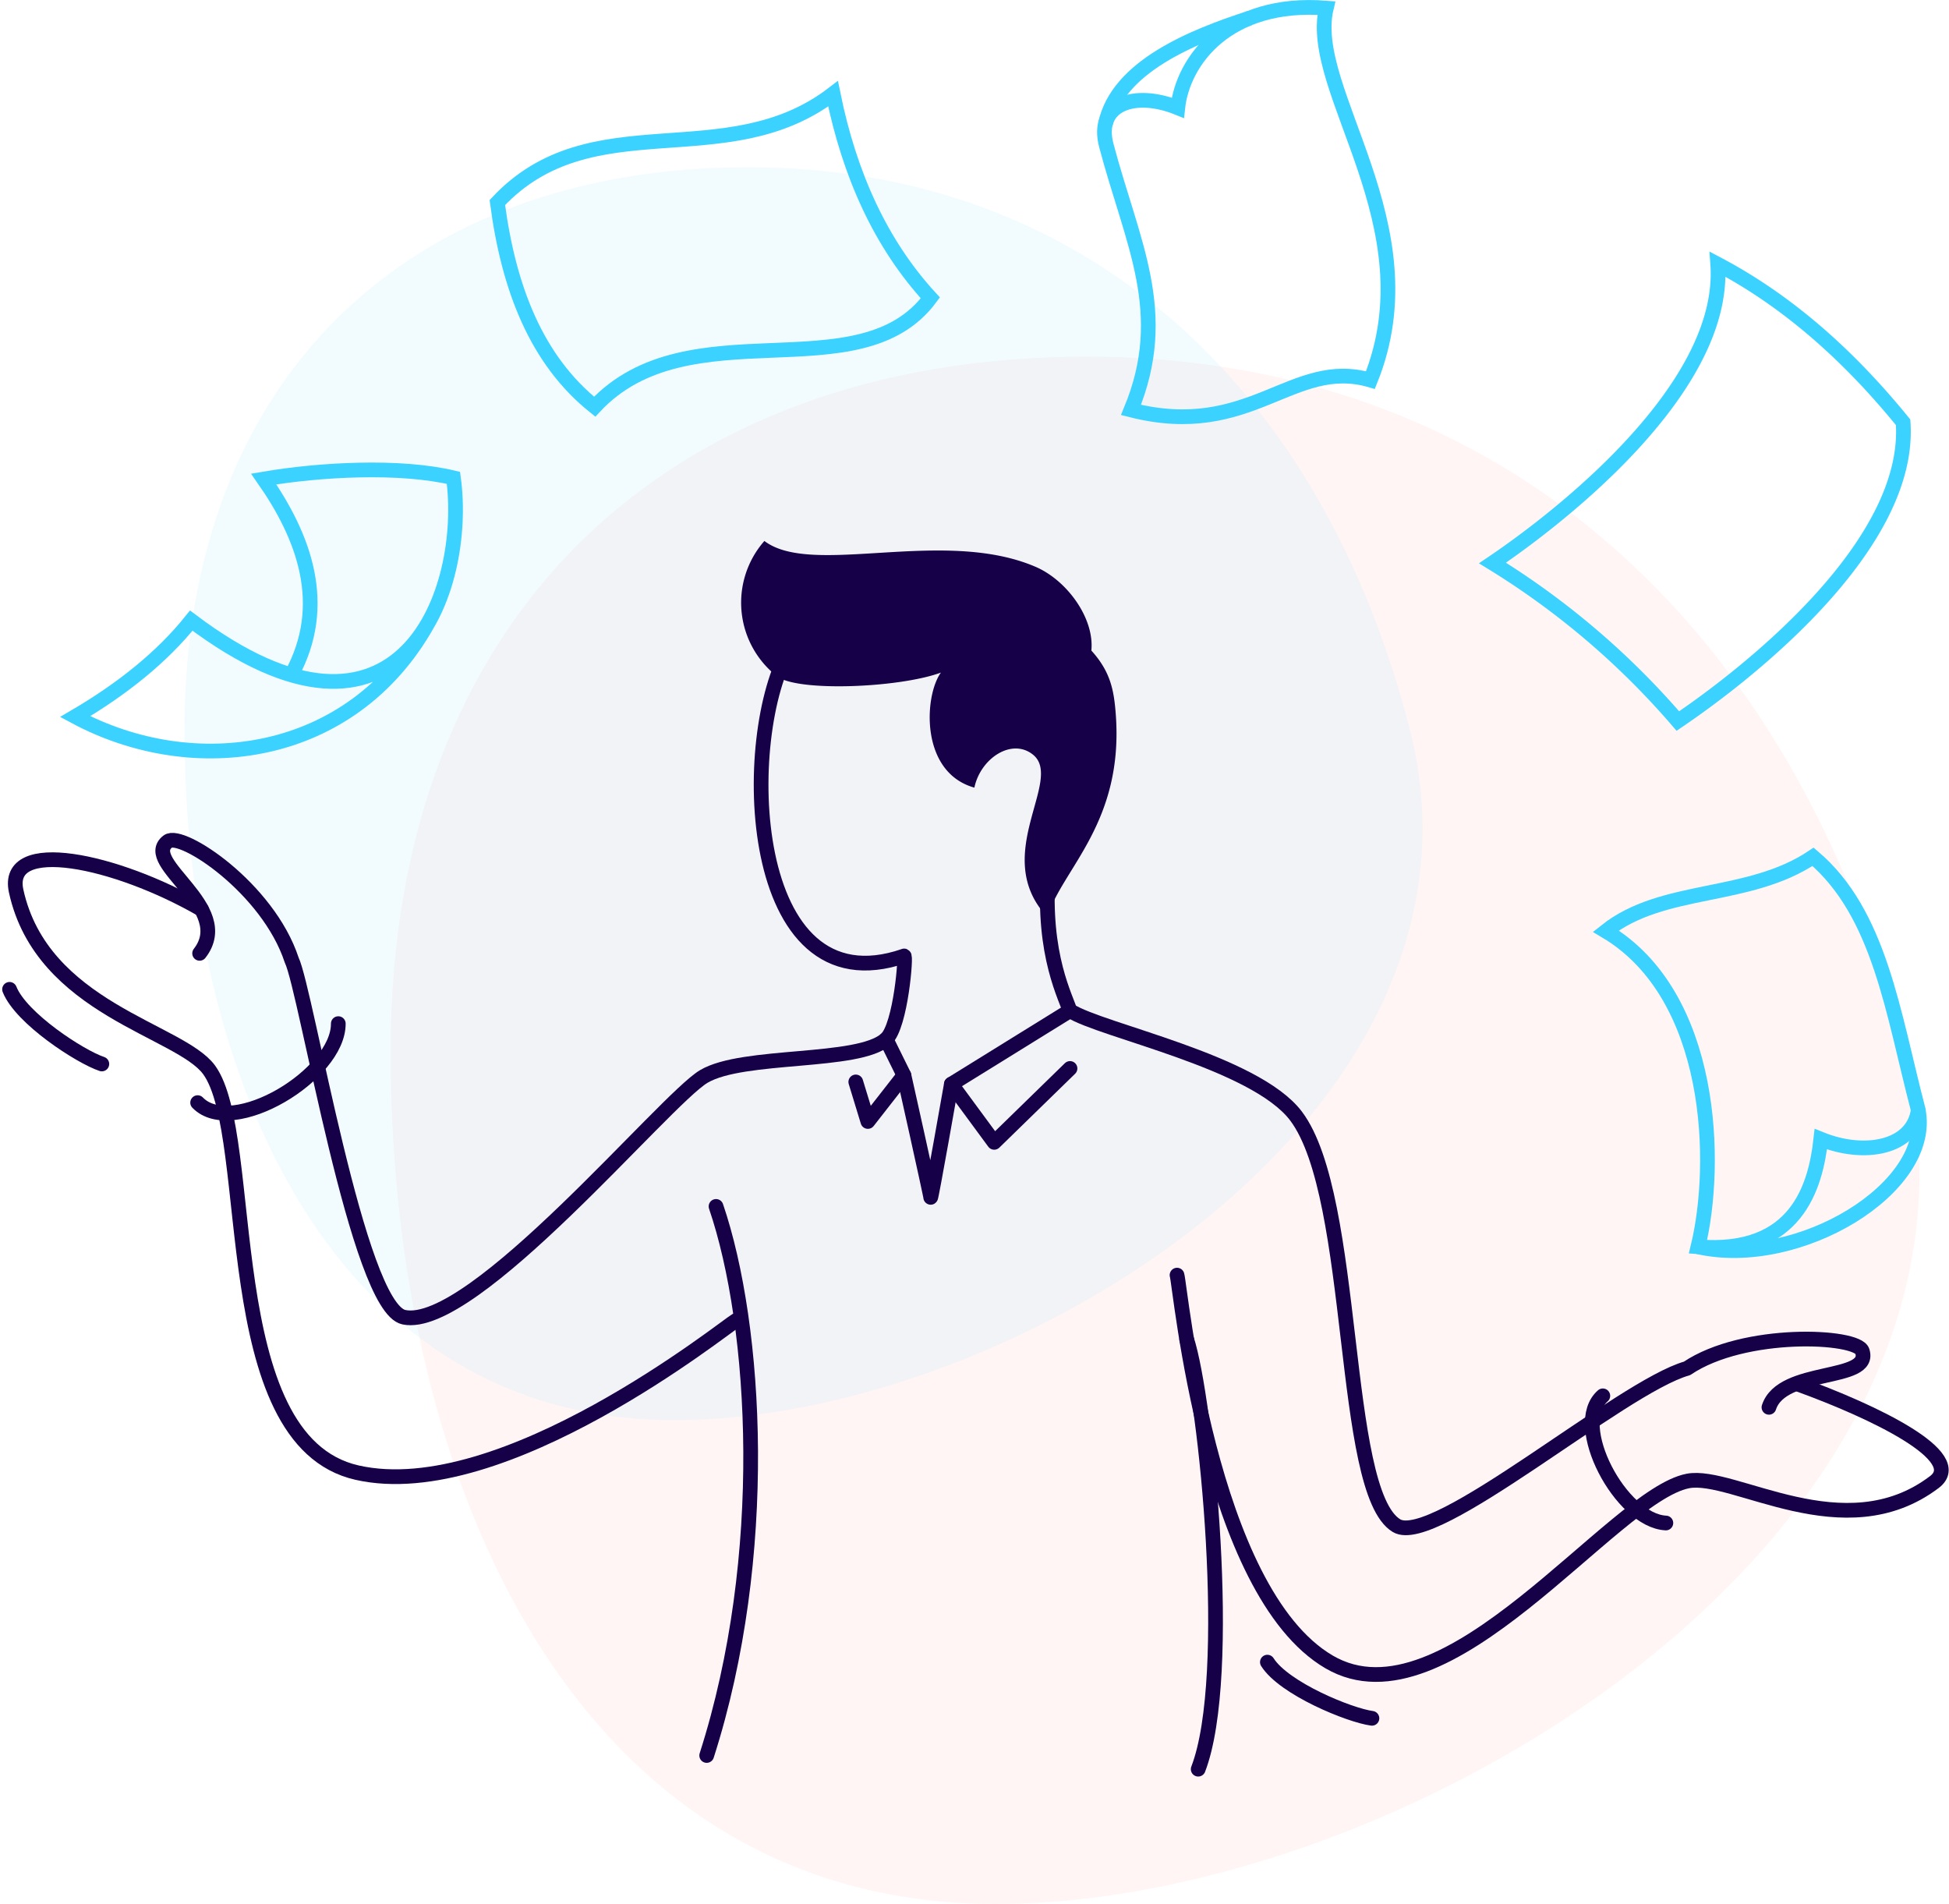 <svg xmlns="http://www.w3.org/2000/svg" width="397.573" height="388.349" viewBox="0 0 397.573 388.349"><defs><style>.a{fill:#ff545c;opacity:0.061;}.b{fill:#3cd2ff;opacity:0.064;}.c,.e{fill:none;stroke-width:3px;}.c{stroke:#160047;stroke-linecap:round;stroke-linejoin:round;}.d{fill:#160047;}.e{stroke:#3cd2ff;stroke-miterlimit:10;}</style></defs><g transform="translate(-1340.053 -903.913)"><path class="a" d="M-1338.533,4275.025c24.693,96.614-99.97,173.9-185.212,173.9s-123.473-84.973-123.473-173.9,56.754-141.694,142-141.694S-1360.5,4189.1-1338.533,4275.025Z" transform="translate(3066.955 -3156.665)"/><path class="b" d="M-1397.25,4248.074c20,78.236-80.954,140.823-149.982,140.823s-99.987-68.81-99.987-140.823,45.959-114.743,114.986-114.743S-1415.037,4178.493-1397.25,4248.074Z" transform="translate(3024.901 -3195.317)"/><g transform="translate(1342 1014.251)"><path class="c" d="M-1429.919,4681.606c-17.475-10.073-40.252-14.867-37.812-3.727,5.265,24.043,33.451,28.323,39.369,36.479,9.831,13.549,1.233,75.578,30.162,82.134,29.8,6.754,75.252-29.886,77.3-31.022" transform="translate(1469.081 -4606.467)"/><path class="d" d="M-1327.895,4612.084a19.069,19.069,0,0,0,2.632,27.648c4.3,3.173,24.966,2.3,33.376-.8-3.418,4.714-4.319,20.35,6.829,23.463,1.23-5.936,7.6-10.207,11.944-6.733,6.4,5.124-8.831,20.6,2.931,33.114,3.021-9.812,15.677-19.245,13.958-41.462-.371-4.8-1.07-8.575-4.973-12.878.654-6.561-4.943-14.3-11.353-17.067C-1291.434,4609.231-1318.143,4619.515-1327.895,4612.084Z" transform="translate(1481.874 -4612.084)"/><path class="c" d="M-1432.907,4694.313c7.3-9.358-12.109-18.5-6.488-22.819,2.764-2.122,20.43,9.488,25.266,24.18,3.013,6.243,13.466,70.864,22.889,72.851,14.081,2.971,53.138-44.323,61.179-49.1s31.514-2.5,37.186-7.6c3.009-2.7,4.192-17.7,3.637-16.957-32.43,11.134-33.852-45.187-23.184-62.873" transform="translate(1471.68 -4610.202)"/><path class="c" d="M-1247.257,4848.527c7.357-19.127,1.575-75.649-2.348-87.665" transform="translate(1489.728 -4598.014)"/><path class="c" d="M-1337.151,4736.084c8.337,24.46,11.131,71.332-1.906,111.993" transform="translate(1481.267 -4600.357)"/><path class="c" d="M-1268.107,4699.61l-24.2,14.982s-4.183,23.755-4.221,23.083-5.457-24.875-5.457-24.875l-3.637-7.367" transform="translate(1484.43 -4603.807)"/><path class="c" d="M-1293.46,4713.575l8.74,11.876,15.463-15.073" transform="translate(1485.58 -4602.789)"/><path class="c" d="M-1301.453,4711.661l-7.354,9.412-2.465-8.067" transform="translate(1483.895 -4602.667)"/><g transform="translate(211.692 64.175)"><path class="c" d="M-1124.85,4771.086c15.761,5.7,34.741,14.852,27.927,20.014-18.377,13.924-41.008-2.016-50.274-.221-15.393,2.984-49.186,50.928-73.176,36.911-24.715-14.438-30.359-76.814-31.032-78.9" transform="translate(1277.865 -4663.321)"/><path class="c" d="M-1275.07,4670.715c-2.058,18.324,2.7,27.668,4.121,31.629,6.3,4.074,37.709,10.376,46.1,21.482,12.541,16.6,8.959,76.578,20.494,83.552,7.72,4.666,45.845-28.3,59.266-32.069,11.663-7.872,34.694-6.774,35.753-3.527,2.058,6.312-16.386,3.276-19.037,11.465" transform="translate(1275.579 -4670.715)"/></g><path class="c" d="M-1171.866,4771.382c-6.757,5.886,3.706,25.5,12.86,25.938" transform="translate(1496.876 -4597.019)"/><path class="c" d="M-1433.926,4718.137c7.075,7.327,28.734-5.7,28.694-16.113" transform="translate(1472.295 -4603.578)"/><path class="c" d="M-1450.152,4710.859c-4.388-1.456-16.478-9.291-18.828-15.224" transform="translate(1468.98 -4604.183)"/><path class="c" d="M-1213.238,4832.463c-4.582-.614-17.917-6.066-21.33-11.458" transform="translate(1491.15 -4592.326)"/></g><g transform="translate(1355.381 905.419)"><path class="e" d="M-1138.18,4529.687c1.78,25.1-31.766,51.353-45.947,60.935a161.206,161.206,0,0,1,37.814,32.232c14.181-9.583,47.726-35.832,45.948-60.936C-1112.544,4546.93-1125.186,4536.545-1138.18,4529.687Z" transform="translate(1473.247 -4477.294)"/><g transform="translate(209.975)"><path class="e" d="M-1211.446,4551.707c12.754-31.651-13.057-59.012-9-75.877-20.145-1.581-29.257,10.745-30.3,20.334-8.826-3.569-16.812-.779-14.576,7.678,5.247,19.857,13.251,34.05,5.034,53.958C-1235.8,4564.01-1227.422,4547.079-1211.446,4551.707Z" transform="translate(1265.694 -4475.691)"/><path class="e" d="M-1265.476,4499.463c2.477-11.5,17.471-17.665,29.444-21.541" transform="translate(1265.687 -4475.757)"/></g><g transform="translate(312.237 173.254)"><path class="e" d="M-1160.3,4669.4c22.124,13.155,22.9,47.531,18.8,64.388,20.141,1.622,24-12.368,25.06-21.954,8.818,3.587,18.823,1.832,19.871-5.964-5.2-19.867-7.822-40.058-21.46-51.625C-1131.242,4663.122-1148.644,4660.132-1160.3,4669.4Z" transform="translate(1160.304 -4654.245)"/><path class="e" d="M-1096,4707.449c3.19,15.979-24.531,32.52-44.931,27.918" transform="translate(1159.729 -4655.824)"/></g><path class="e" d="M-1305,4535.483c-14.519,19.585-49.236,1.587-68.482,22.188-11.916-9.548-17.561-24.218-19.848-41.63,19.245-20.6,46.624-5.451,68.481-22.188C-1321.472,4510.513-1315.053,4524.56-1305,4535.483Z" transform="translate(1479.456 -4476.231)"/><g transform="translate(0 94.339)"><path class="e" d="M-1410.22,4604.347c-15.532,27.606-47.68,31.848-71.87,18.886,9.741-5.713,17.76-12.185,23.687-19.576,43.161,32.477,56.6-6.5,53.481-29.12-10.907-2.616-27.241-1.717-38.7.237,8.165,11.7,13.493,25.628,5.638,39.966" transform="translate(1482.09 -4572.916)"/></g></g></g></svg>